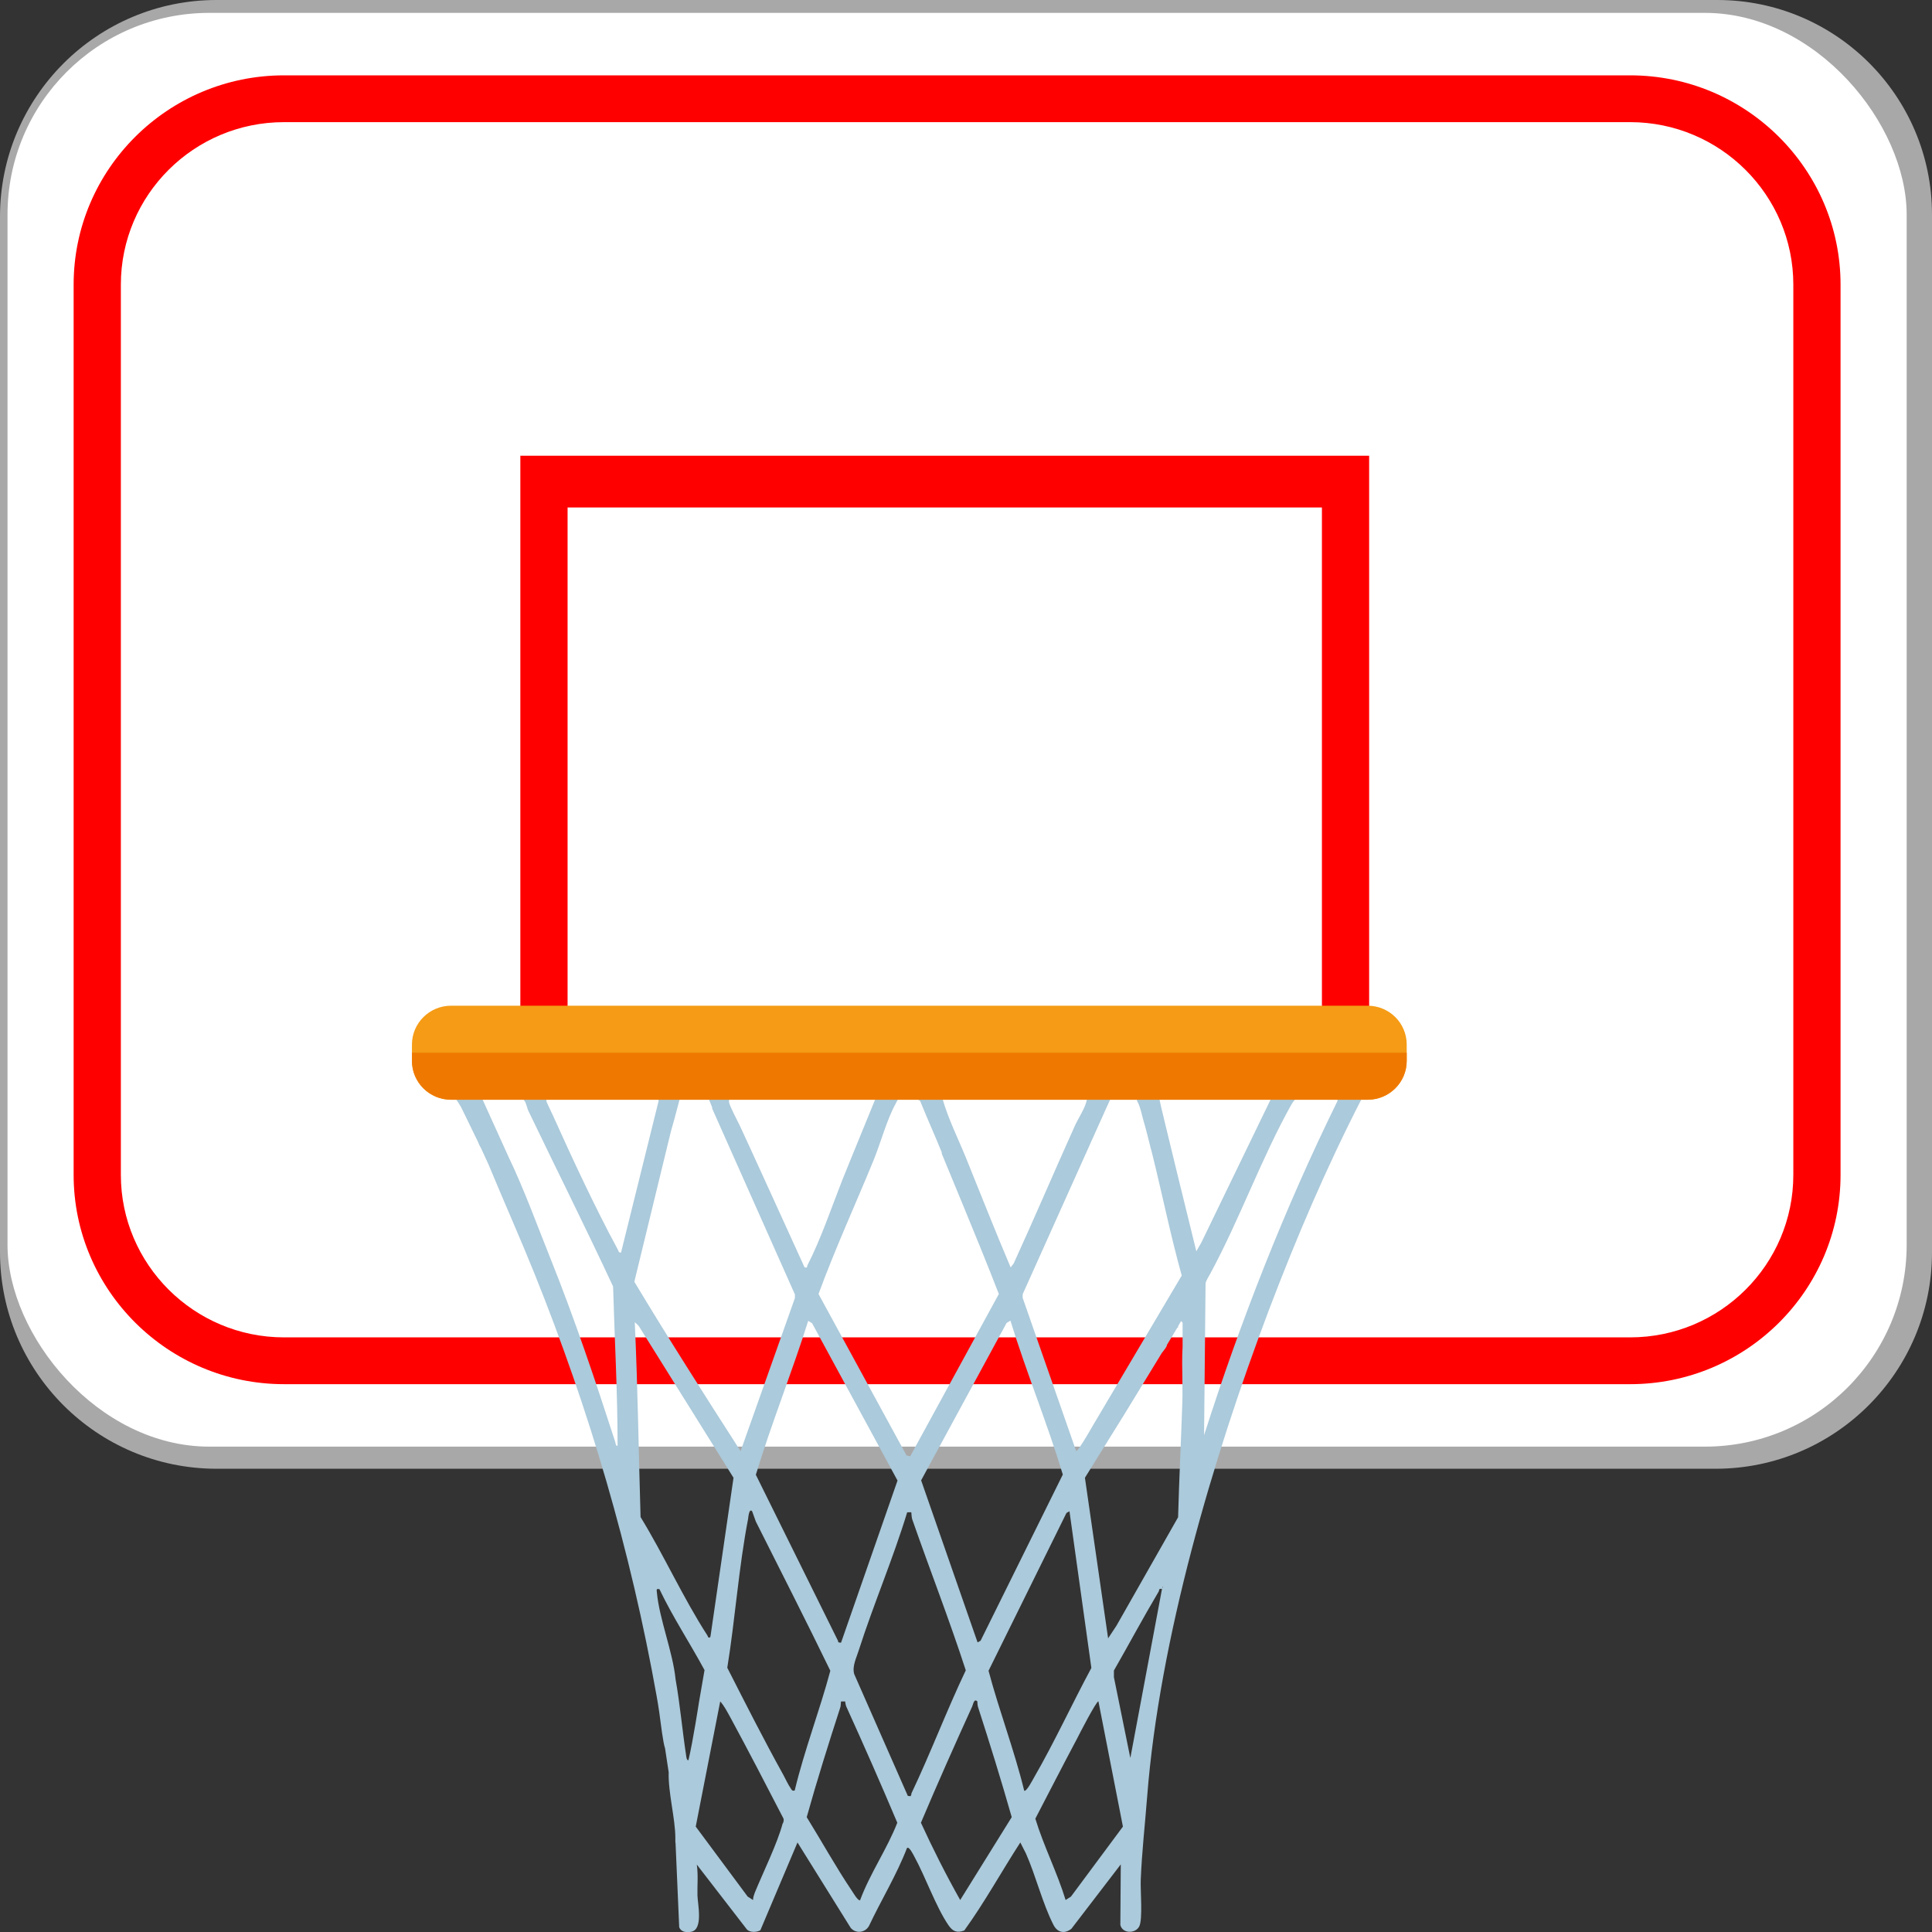 <?xml version="1.0" encoding="UTF-8"?>
<svg id="Camada_2" data-name="Camada 2" xmlns="http://www.w3.org/2000/svg" viewBox="0 0 90 90">
  <rect x="0" y="0" width="90" height="90" fill="#333333" stroke="none"/>
  <defs>
    <style>
      .cls-1 {
        fill: #abcadb;
      }

      .cls-2 {
        fill: #ef7900;
      }

      .cls-3 {
        fill: #a9a8a8;
      }

      .cls-4 {
        fill: #fff;
      }

      .cls-5 {
        fill: red;
      }

      .cls-6 {
        fill: #f59b15;
      }
    </style>
  </defs>
  <g id="Camada_1-2" data-name="Camada 1">
    <g id="cestabasquete_a">
      <path class="cls-3" d="M10.09,0h69.91c5.52,0,10,4.48,10,10v48.34c0,5.57-4.52,10.08-10.08,10.08H10.09c-5.57,0-10.09-4.52-10.09-10.09V10.09C0,4.52,4.52,0,10.09,0Z"/>
      <rect class="cls-4" x=".35" y=".6" width="88.47" height="66.79" rx="9.4" ry="9.4"/>
      <path class="cls-5" d="M63.78,50.74H24.24v-29.51h39.54v29.51ZM26.44,48.32h35.14v-24.68H26.44v24.68Z"/>
      <path class="cls-5" d="M75.94,64.48H13.23c-5.4,0-9.8-4.38-9.8-9.75V13.26C3.43,7.88,7.83,3.51,13.23,3.51h62.71c5.4,0,9.8,4.38,9.8,9.75v41.47c0,5.38-4.4,9.75-9.8,9.75ZM13.23,5.69c-4.19,0-7.6,3.39-7.6,7.57v41.47c0,4.17,3.41,7.57,7.6,7.57h62.71c4.19,0,7.6-3.39,7.6-7.57V13.26c0-4.17-3.41-7.57-7.6-7.57H13.23Z"/>
      <path class="cls-1" d="M62.29,51.19s.04.09,0,.13c-2.46,5.01-4.5,10.22-6.2,15.54l.07-7.09s.03-.09.05-.13c.04-.08.08-.16.13-.24l.04-.07h0c1.37-2.53,2.39-5.4,3.78-7.88.03-.05.11-.17.18-.25h-1.14l-3.24,6.69-.23.4s-1.74-7.06-1.72-7.09h-1.06l.03.11c.13.21.22.65.27.83.13.44.24.88.35,1.33l.05.18h0c.48,1.92.87,3.87,1.4,5.77l-3.88,6.55c-.12.18-.95,1.69-1.04,1.62l-2.49-7.13v-.17s3.84-8.55,3.84-8.55c0,0,0,0,0,0l.25-.55h-1.09c-.08.44-.4.87-.58,1.28-.96,2.13-1.87,4.27-2.84,6.39l-.14.18c-.72-1.69-1.39-3.4-2.08-5.1-.37-.91-.82-1.8-1.09-2.74h-1.19c.06.03.12.06.15.1.32.8.68,1.59,1,2.38,0,.02,0,.04,0,.06l.95,2.3h0c.58,1.41,1.16,2.82,1.71,4.24l-4.13,7.56-.17-.04-4.1-7.52c.77-2.1,1.71-4.15,2.56-6.22.33-.8.62-1.9,1.03-2.64.04-.07.08-.18.14-.23h-1.08l-1.12,2.74s0,0,0,0l-.43,1.06s0,0,0,0c-.52,1.33-1,2.75-1.62,3.96-.03.07.03.12-.13.09,0,0-2.99-6.57-3.02-6.61-.1-.2-.48-.93-.5-1.09,0-.06,0-.11.02-.14h-.96l.15.37s.01.05.01.08l3.85,8.65v.17s-2.53,7.13-2.53,7.13c-1.68-2.61-3.35-5.23-4.95-7.89l1.7-6.99.16-.57.25-.94h-1s.03.06.02.08l-1.75,7.06c-.11.02-.12-.09-.16-.16-1.03-1.9-2.11-4.22-3-6.2-.05-.11-.32-.67-.32-.7,0-.02,0-.06.02-.08h-1.1c.14.11.17.38.24.53,1.31,2.73,2.67,5.44,3.95,8.19.07,2.48.21,4.94.21,7.42-.09.02-.09-.11-.11-.18-.93-2.87-1.88-5.7-3-8.5-.51-1.26-1.24-3.27-1.98-4.8l-1.21-2.67h-1.23s.14.2.24.38h0s.42.85.79,1.62c.03.09.08.19.14.29.14.3.26.56.33.72,0,0,0,.01.01.02.7,1.69,1.45,3.37,2.14,5.08,2.57,6.38,4.49,12.93,5.7,19.71.04.22.08.47.12.74.07.52.18,1.44.27,1.68.06.37.11.75.17,1.12-.03.94.31,2.16.31,3.06v.16s0,.06.01.09l.17,3.91c.09.23.34.25.56.21.57-.11.3-1.3.29-1.69-.01-.48.04-.96-.03-1.44l2.34,3.03c.15.14.45.13.62.03l1.73-4.09,2.48,3.98c.24.28.67.23.85-.09.57-1.21,1.29-2.38,1.77-3.63.1-.1.3.32.34.39.52.95,1.01,2.35,1.59,3.2.2.29.39.38.74.25.94-1.3,1.73-2.74,2.61-4.1l.26.51c.46,1.03.77,2.32,1.28,3.32.18.36.51.45.84.19l2.3-3-.02,2.82c.09.41.7.42.88.07.17-.33.05-1.68.07-2.16.05-1.3.2-2.6.3-3.9.57-7.3,3.05-15.74,5.68-22.68,1.27-3.34,2.68-6.64,4.31-9.81h-1.15ZM46.89,61.63l.18-.11c.74,2.41,1.71,4.76,2.44,7.17l-3.83,7.74-.14.08-2.63-7.55,3.98-7.33ZM37.65,61.53l.18.11,3.98,7.33-2.63,7.55s-.16.02-.14-.08l-3.83-7.74c.73-2.4,1.68-4.76,2.44-7.17ZM29.57,61.59l.18.17,4.42,7.08-1.06,7.3-.02.12c-.1.08-.11-.03-.14-.08-1.12-1.73-2.03-3.75-3.11-5.51-.09-3.03-.13-6.05-.27-9.08ZM32.07,82c-.09.01-.1-.18-.11-.24-.18-1.19-.28-2.35-.49-3.54-.13-1.28-.76-2.81-.87-4.04-.01-.13-.04-.18.12-.15.62,1.3,1.42,2.51,2.1,3.77l-.26,1.5s-.28,1.83-.49,2.7ZM36.46,84.94c-.24.92-.92,2.3-1.3,3.23-.04.11-.08.22-.08.34l-.25-.16-2.42-3.26,1.14-5.83c.18.19.33.49.46.72.85,1.57,1.67,3.15,2.49,4.74.02.08,0,.15-.03.22ZM37.01,83.41c-.11.03-.13-.03-.18-.11-.09-.12-.25-.45-.34-.62-.91-1.64-1.76-3.32-2.61-4.99.37-2.29.53-4.66.97-6.94.01-.06.04-.49.18-.36.02.02.14.4.18.49,1.16,2.31,2.34,4.62,3.47,6.95-.5,1.87-1.21,3.7-1.66,5.58ZM40.08,88.51c-.1.09-.35-.37-.41-.45-.74-1.1-1.39-2.28-2.09-3.41.48-1.72,1.02-3.43,1.57-5.13.02-.08.02-.25.03-.26,0,0,.18,0,.19,0,0,0,.02.16.05.23.82,1.8,1.61,3.6,2.38,5.42-.48,1.23-1.27,2.36-1.73,3.6ZM42.46,83.57c-.05.1.02.12-.17.09l-2.5-5.68c-.1-.37.11-.76.22-1.12.69-2.15,1.59-4.24,2.25-6.41.05,0,.18-.01.19,0,.01.01.01.21.04.31.82,2.35,1.73,4.68,2.5,7.05-.9,1.89-1.64,3.86-2.54,5.75ZM44.73,88.51c-.66-1.17-1.27-2.38-1.83-3.6.77-1.82,1.57-3.62,2.39-5.42.04-.08.08-.39.24-.23,0,0,0,.18.03.26.55,1.7,1.08,3.41,1.57,5.13l-2.4,3.86ZM47.71,83.41c-.46-1.88-1.16-3.7-1.66-5.58l3.63-7.35.14-.08,1.02,7.3c-.91,1.69-1.72,3.46-2.68,5.12-.05.08-.36.7-.46.59ZM49.89,88.35l-.25.16c-.39-1.28-1.02-2.51-1.41-3.79.65-1.25,1.29-2.5,1.95-3.74.07-.14.91-1.78.99-1.72l1.14,5.83-2.42,3.26ZM52.65,81.87l-.76-3.74v-.31c.7-1.22,1.36-2.46,2.08-3.67.05-.08-.01-.16.16-.13l-1.47,7.85ZM54.15,73.97v-.06s.04.04,0,.06ZM55.09,62.73c-.03.49-.02,1-.01,1.51h0s0,0,0,0c0,.35.01.7,0,1.02-.06,1.8-.15,3.61-.2,5.42l-2.87,5.05-.39.59-1.08-7.48c.61-.99,1.23-1.97,1.84-2.96h0s1.74-2.85,1.74-2.85c.11-.14.25-.31.24-.38,0,0,0,0,0,0l.49-.81s.02,0,.03,0c0-.02,0-.04,0-.06l.14-.24s.05.05.07.08v1.1Z"/>
      <path class="cls-6" d="M63.71,51.23H21.01c-1.01,0-1.82-.81-1.82-1.81v-.76c0-1,.82-1.81,1.82-1.81h42.7c1.01,0,1.82.81,1.82,1.81v.76c0,1-.82,1.81-1.82,1.81Z"/>
      <path class="cls-2" d="M19.19,49.04v.38c0,1,.82,1.81,1.82,1.81h42.7c1.01,0,1.82-.81,1.82-1.81v-.38H19.19Z"/>
    </g>
  </g>
</svg>